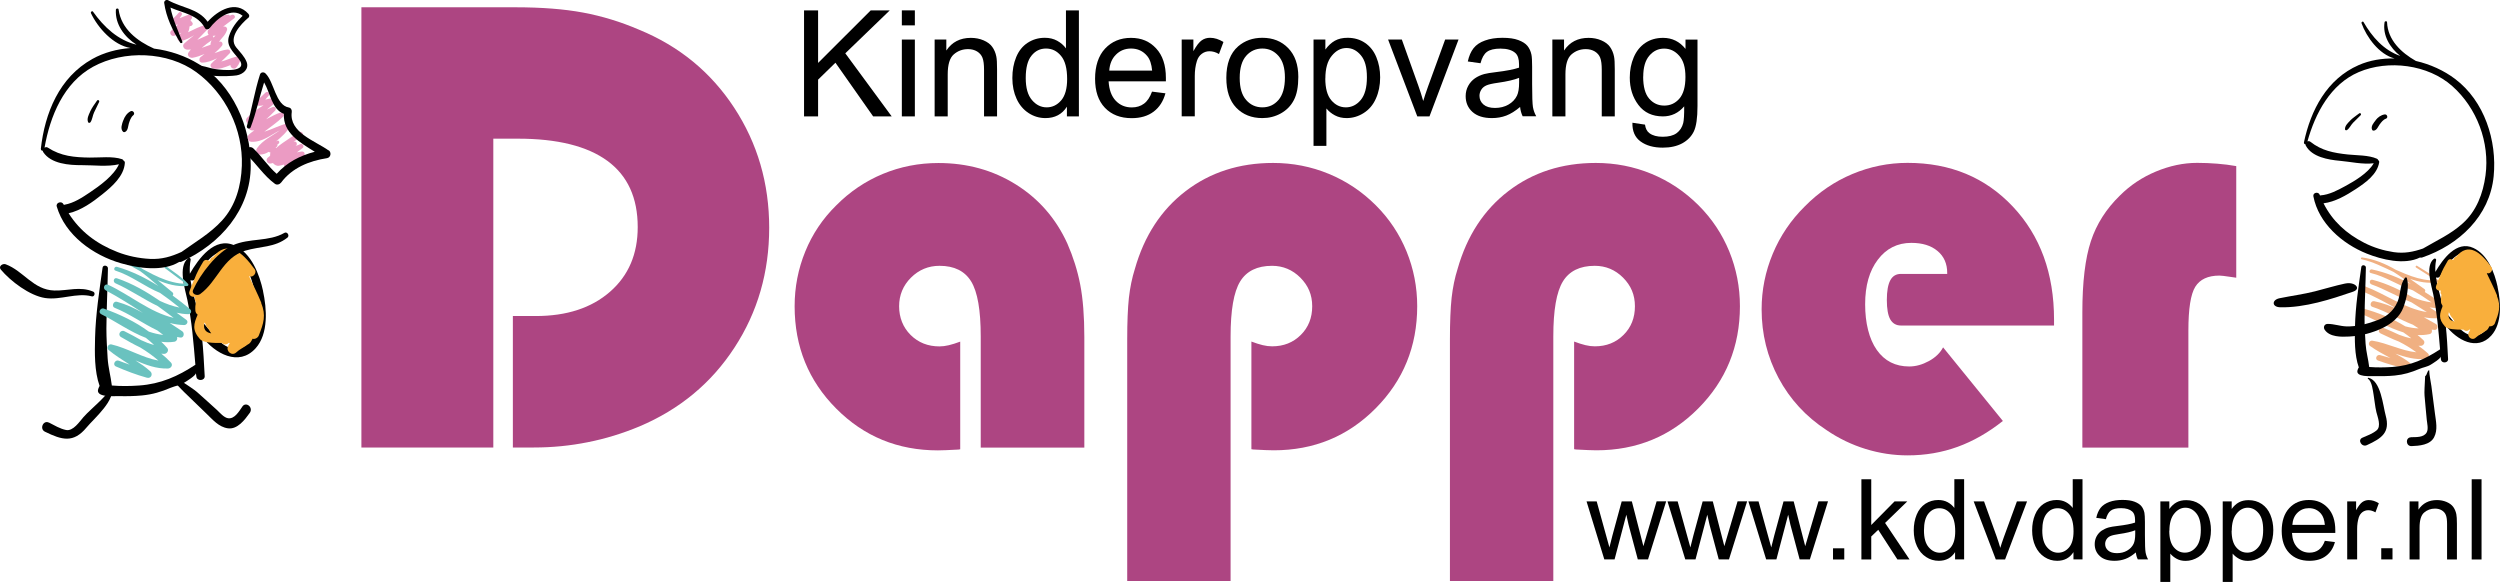 <?xml version="1.0" encoding="UTF-8"?><svg id="Laag_2" xmlns="http://www.w3.org/2000/svg" viewBox="0 0 340 79.12"><defs><style>.cls-1{fill:#6ac2bf;}.cls-1,.cls-2,.cls-3,.cls-4,.cls-5,.cls-6,.cls-7{stroke-width:0px;}.cls-2{fill:#f0b082;}.cls-3{fill:#f9af3c;}.cls-4{fill:#000;}.cls-5{fill:#eb9bc3;}.cls-6{fill:#696766;}.cls-7{fill:#ad4582;}</style></defs><g id="Laag_1-2"><path class="cls-4" d="M35.79,39.63c-.5-2.31-1.58-5.19-3.89-6.25-2.7-1.25-4.9,1.81-6.08,3.84-.04-.63-.01-1.26.11-1.88.04-.22-.19-.35-.36-.21-1.41,1.13-.39,4.23-.09,5.65.62,2.92.84,5.87,1.09,8.83-2.37,1.56-4.69,2.61-7.65,2.82-1.24.09-2.48.1-3.71,0-.15-1.24-.49-2.45-.57-3.71-.08-1.35-.17-2.69-.17-4.04.02-2.73.16-5.46.21-8.19,0-.41-.67-.51-.73-.09-.44,3.16-.94,6.32-1.02,9.52-.05,2.04-.11,4.54.62,6.58-.04.04-.07.09-.09.15-.02.06-.05.13-.08.19-.51,1.28,2.2,1.02,2.75,1.03,1.07.03,2.13.01,3.19-.09,1.45-.14,2.59-.49,3.91-1.05.63-.26,1.26-.32,1.85-.7.25-.16,1.6-.97,1.56-1.3.02.17.04.34.07.51.1.64,1.17.56,1.13-.09-.1-1.77-.18-3.59-.38-5.39,1.77,2.33,5.02,4.15,7.31,1.6,1.77-1.97,1.52-5.4,1-7.78M34.38,45.7h0c-.34.81-.98,1.48-1.86,1.66-2.24.45-3.59-2.15-4.89-3.45-.15-.15-.3-.19-.44-.16-.11-.63-.23-1.25-.39-1.87-.31-1.22-.71-2.5-.89-3.78.22.1.51.06.67-.21.94-1.63,2.77-4.61,5.07-3.51,1.74.83,2.5,3.29,2.93,5,.5,1.99.6,4.39-.21,6.31"/><path class="cls-3" d="M35.54,41.19c-.5-1.23-1.11-2.43-1.68-3.64.02.01.04.02.07.03.51.2,1.04-.5.72-.94-1.77-2.47-3.74-4.07-5.69-1.66-.13.01-.26.09-.33.26-.03.07-.07.15-.1.22-.05,0-.09-.01-.14,0-.23-.17-.57-.17-.76.14-.45.75-.89,1.54-1.19,2.36-.26.55-.48,1.11-.67,1.66-.18.52.29.81.71.74.02.01.04.03.07.04-.01.03-.02.06-.03.09-.07.24,0,.43.12.56-.07.39-.1.79-.07,1.2.02.25.15.43.31.54-.54,1.27-.79,2.09.33,3.35.4.45,1.73.53,2.97.5.05.04.1.07.15.11.27.18.59.09.79-.12.05.01.09.01.14.02-.04.05-.08.1-.11.16-.04.08-.08.16-.12.25-.36.71.52,1.43,1.11.86.4-.39,1.04-.68,1.54-1.06.23-.1.4-.28.52-.52.06-.08.1-.17.14-.27.32.1.73-.12.86-.45.65-1.66,1.01-2.72.32-4.41M27.79,43.86h0s.08.09.12.13c.06.29.26.58.52.85.08.18.18.34.3.5-.69-.12-1.14-.51-.94-1.47"/><path class="cls-1" d="M14.17,41.99c2.12.75,4.23,1.76,6.07,3.11.64.22,1.3.38,1.96.45-.27-.2-.53-.41-.8-.61-1.97-.94-3.77-2.26-5.81-3.08-.47-.19-.16-.96.32-.82,1.26.35,2.42.89,3.53,1.52-1.65-1.09-3.32-2.14-5.07-3.08-.46-.25-.16-.97.33-.75,2.93,1.35,5.71,3.77,8.92,4.5-.72-.54-1.44-1.09-2.18-1.61-1.95-.94-3.79-2.24-5.73-3.09-.41-.18-.24-.83.2-.68,2.13.72,4.03,1.84,5.85,3.08.85.4,1.73.72,2.65.9-.85-.69-1.73-1.36-2.64-1.99-2.09-.85-3.88-2.34-6.06-3.03-.34-.11-.14-.61.2-.52,1.98.57,3.85,1.49,5.62,2.6-.78-.68-1.6-1.37-2.45-2-1.51-.85-3.01-1.75-4.59-2.21-.18-.05-.08-.31.09-.27,1.79.38,3.38,1.19,4.85,2.2.46.25.92.49,1.38.72,1.14.57,2.34,1.03,3.61,1.21,1.35.19.1-.48-.29-.8-.55-.44-1.13-.82-1.68-1.26-.15-.12.02-.36.17-.24,1.02.77,2.11,1.42,2.97,2.38.09.1,0,.27-.12.28-1.43.11-2.75-.25-4.03-.81.68.55,1.35,1.11,2.02,1.67.14.12.13.32.02.44.82.59,1.61,1.21,2.36,1.84.3.25.14.7-.25.69-.54-.01-1.06-.09-1.57-.2.44.32.87.64,1.31.96.36.26.07.73-.3.72-.67-.02-1.32-.12-1.95-.29.57.38,1.13.75,1.7,1.13.36.23.24.93-.26.86-.15-.02-.29-.05-.44-.08.09.27-.05.6-.38.65-.6.09-1.19.08-1.77,0,.28.26.55.54.8.83.31.35-.03.84-.44.82-.12,0-.23-.02-.35-.03.46.37.9.77,1.31,1.21.32.34,0,.79-.4.81-1.57.05-3-.49-4.42-1.1.7.45,1.39.91,2.01,1.48.41.38.1,1.03-.46.87-1.44-.4-2.84-.93-4.21-1.53-.52-.23-.11-.98.4-.78.49.19.98.37,1.47.53-.98-.64-1.99-1.25-2.88-2-.35-.29-.01-.85.4-.75,2.18.51,4.19,1.81,6.39,2.2-.77-.67-1.6-1.25-2.47-1.78-.89-.42-1.76-.92-2.62-1.42-.52-.3-.06-1.06.47-.79.77.39,1.52.78,2.26,1.21.57.27,1.16.5,1.77.66-.36-.34-.73-.66-1.12-.97-2.13-.81-4.13-2.26-6.06-3.21-.51-.25-.12-.95.38-.77"/><path class="cls-4" d="M32.96,55.3c-.45.64-1.05,1.71-1.94,1.58-.56-.08-1.11-.74-1.5-1.11-.88-.83-1.81-1.61-2.7-2.43-.37-.34-1.32-.95-2.41-1.67-.34.16-.82-.25-1.07-.02.64.5,1.22,1.22,1.73,1.7,1,.95,1.98,1.93,2.98,2.88.86.82,1.7,1.85,2.94,2.02,1.29.19,2.31-1.16,2.98-2.1.52-.73-.5-1.59-1.01-.86"/><path class="cls-4" d="M6.66,57.47c.74.38,1.5.84,2.32,1.01.97.2,1.85-1.16,2.37-1.75.62-.7,1.36-1.31,2.02-1.97.42-.43,1.62-1.46,1.56-2.15,0-.1.13-.17.18-.06.81,1.73-2.34,4.38-3.34,5.59-1.79,2.16-3.35,1.7-5.66.57-.78-.38-.22-1.63.55-1.23"/><path class="cls-4" d="M5.56,20.25c-.02.17.13.26.26.25,0,.06.02.13.06.19,1.06,1.6,3.52,1.78,5.26,1.77,1.52-.01,3.48.25,5.04-.12-.71,1.57-2.67,2.96-3.95,3.82-1.04.7-2.19,1.46-3.45,1.68-.03,0-.06.02-.09.03-.02-.04-.04-.07-.06-.1-.24-.49-1.07-.22-.91.32,1.15,3.91,4.95,6.62,8.72,7.71,2.26.66,5.71,1.2,7.93-.18.1.02.2.02.32-.03,5.26-2.39,9.41-7.08,9.41-13.05,0-5.31-2.43-10.97-7.08-13.83-1.77-1.09-3.89-1.82-6.07-2.1-2.29-1.02-4.46-2.68-4.82-5.31-.03-.21-.36-.18-.37.03-.12,1.96,1.14,3.69,2.81,4.75-2.52-.61-4.41-2.38-5.92-4.49-.12-.17-.35.03-.28.2.92,1.97,3.03,4.36,5.39,4.74-1.84.14-3.62.61-5.2,1.49-4.5,2.51-6.46,7.33-7.01,12.24M6.06,20.07h0c.75-4.27,2.6-8.8,6.59-10.99,4.19-2.29,10.15-2.11,14.06.74,3.96,2.89,6.36,7.8,6.18,12.72-.1,2.72-.82,5.4-2.7,7.46-1.62,1.76-3.6,2.89-5.5,4.26-1.4.64-2.7,1.03-4.3.95-1.52-.08-3.02-.39-4.43-.94-2.83-1.11-5.05-2.78-6.63-5.27,1.68-.37,3.28-1.52,4.58-2.57,1.31-1.05,2.96-2.47,3.07-4.28.01-.15-.07-.26-.18-.31-.03-.08-.1-.16-.2-.19-1.29-.44-3.06-.2-4.39-.22-2.1-.03-3.91-.18-5.7-1.35-.15-.1-.31-.08-.44,0"/><path class="cls-4" d="M38.68,31.67c-2.12,1.23-4.78.68-7.01,1.68-2.2.98-4.43,3.93-5.4,6.06-.27.59.54.88.94.59,2.39-1.73,3.04-4.96,6.15-5.91,2.01-.61,3.99-.4,5.73-1.77.34-.27-.03-.87-.41-.65"/><path class="cls-4" d="M12.48,40.3c-2.09-.54-4.22.55-6.35.23-2.1-.32-4.7-2.29-6.02-3.87-.37-.44.26-.87.66-.72,2.44.91,3.76,3.49,6.62,3.57,1.85.05,3.49-.61,5.28.15.35.15.18.74-.2.65"/><path class="cls-4" d="M16.76,16.4c.18-.52.5-1.01,1-1.27.32-.17.67.3.37.54-.34.27-.48.74-.61,1.14-.11.37-.1.9-.48,1.12-.1.05-.23.07-.31-.02-.4-.4-.13-1.06.02-1.51"/><path class="cls-4" d="M12.24,15.21c.25-.55.61-1.03.95-1.52.13-.19.38-.01.29.18-.22.48-.45.94-.68,1.41-.21.43-.23.97-.5,1.35-.08.1-.27.12-.32-.02-.19-.46.07-.97.27-1.4"/><path class="cls-6" d="M12.25,36.4s.02.03,0,.03c-.02,0-.02-.03,0-.03"/><path class="cls-5" d="M32.24,7.68c-.72.15-1.43.51-2.15.69.38-.37.78-.72,1.14-1.11.23-.25,0-.56-.3-.53-.61.07-1.18.29-1.75.5.36-.31.71-.63,1.01-1.01.19-.24,0-.66-.33-.55-.03,0-.05.02-.08.03.15-.21.3-.41.5-.63.27-.28.44-.58.58-.94.12-.32-.14-.59-.47-.51-.02,0-.03.01-.05.01.5-.39,1.01-.76,1.51-1.14.27-.21-.04-.59-.33-.47-.09.04-.18.08-.27.12-.02-.07-.08-.13-.17-.13-1.02.03-1.87.44-2.59,1.15-.08.08-.12.18-.14.29-.05-.05-.13-.09-.23-.07-.93.15-1.71.63-2.55,1.01.13-.25.2-.5.2-.77.03-.02.06-.05.09-.07.15.01.29-.1.34-.24.05-.04.04-.09,0-.12,0-.06-.03-.12-.08-.17-.09-.09-.16-.18-.23-.28.04-.05.09-.09.14-.14.25-.29-.07-.71-.41-.59-.39.13-.79.32-1.2.47.1-.14.2-.28.29-.43.15-.28-.21-.58-.42-.3-.29.38-.68.68-1,1.03-.17.19-.07.55.2.59.25.03.49.02.72-.03-.33.28-.67.57-.97.89-.24.25.05.71.37.65.38-.07.72-.24,1.05-.44-.14.17-.3.34-.45.52-.21.25.02.71.36.64.68-.14,1.25-.47,1.83-.81-.45.36-.91.73-1.34,1.12-.35.32-.03.81.36.84.18.01.36,0,.53-.02-.11.13-.22.27-.32.42-.26.39.19.78.57.71.56-.1,1.1-.3,1.62-.52-.19.14-.38.29-.56.44-.25.21-.17.75.22.74.75-.01,1.4-.3,2.04-.59-.28.23-.56.46-.8.74-.22.25.01.61.29.66.85.13,1.58-.18,2.34-.48-.07.37.53.7.82.31.31-.41.31-.43.5-.9.11-.27-.14-.62-.44-.56M28.93,4.88h0c.13,0,.26-.02.38-.05-.01.01-.03.02-.04.04-.09.08-.17.16-.24.25,0-.08-.04-.17-.09-.23M28.35,3.85h0s.05-.07.07-.12c.04.05.08.1.15.13-.07.06-.14.11-.2.17-.2.17-.16.5,0,.7-.53.21-1.03.48-1.54.69.5-.53,1.02-1.04,1.52-1.56M27.46,6.49h0c.41-.37.86-.7,1.32-1.01-.07.15-.13.3-.15.48,0,.05,0,.09,0,.13-.39.14-.78.28-1.17.41"/><path class="cls-5" d="M41.1,20.6c-.25.02-.49.07-.73.13.27-.2.53-.4.8-.61.24-.19,0-.63-.29-.53-.25.09-.49.19-.73.29.38-.14.24-.72-.16-.62-.03,0-.05.02-.08.02.38-.24.77-.48,1.15-.71.38-.24,0-.83-.38-.59-.75.47-1.5.93-2.22,1.45-.29.21-.63.45-.92.72,0-.03-.02-.06-.04-.09.03-.02.06-.04.09-.06.13-.08.16-.22.13-.33.06-.05.12-.1.18-.15.18-.14.04-.48-.19-.37-.06.03-.12.06-.18.09.76-.62,1.49-1.26,1.95-2.14.09-.17-.1-.39-.28-.35-1.07.23-2.16.83-3.25,1.16.86-.67,1.79-1.29,2.56-2.05.25-.24-.02-.62-.33-.55-.64.15-1.31.58-1.98.91.42-.38.83-.77,1.22-1.18.24-.25-.03-.61-.34-.48-.26.11-.52.23-.78.34.49-.39.98-.78,1.42-1.23.15-.16-.03-.36-.2-.36-.5-.01-.97.13-1.45.24.15-.18.31-.35.46-.52.26-.29-.13-.71-.42-.44-.42.39-.82.78-1.2,1.19-.24.26.01.59.31.61.22,0,.42-.02.62-.07-.8.49-1.58,1.02-2.24,1.7-.28.29-.08.75.26.85-.2.32-.07.82.37.86.12,0,.24,0,.36,0-.24.17-.48.34-.7.53-.34.3-.26.98.27,1.02,1.5.09,2.64-.91,3.91-1.56-1.07.78-2.34,1.33-3.11,2.43-.26.37-.06.89.43.87.44-.01.81-.16,1.15-.37.07.05.15.08.23.07-.03.16-.04.31-.04.47-.11.09-.21.18-.32.26-.36.31-.01.89.42.79.1-.02.19-.05.28-.07.22.25.51.42.84.38.03,0,.05-.02.07-.03.21-.03.42-.08.61-.15-.03.3.34.64.63.45.72-.46,1.32-1.07,2.02-1.56.28-.19.16-.68-.2-.65"/><path class="cls-4" d="M44.69,20.46c-1.83-1.31-5.4-2.43-5.01-5.23.04-.27-.11-.56-.4-.61-1.81-.31-1.98-3.47-3.17-4.63-.23-.23-.64-.2-.75.14-.74,2.3-1.1,4.69-1.78,7-.1.34.39.51.51.18.76-1.99,1.19-4.08,1.83-6.1.86,1.47,1.03,3.64,2.69,4.28-.14,2.57,2.16,3.88,4.2,5.15-1.98.51-3.82,1.46-5.18,3-1.18-1.02-2.03-2.37-3.17-3.45-.58-.55-1.51.29-.92.84,1.36,1.27,2.33,2.86,3.85,3.97.28.2.65.08.85-.18,1.49-2,3.83-2.94,6.23-3.31.52-.08.64-.78.23-1.08"/><path class="cls-4" d="M33.74,2.46c.2-.17.21-.39.04-.58-1.69-1.9-4.13-.5-5.54,1.08-1.3-1.82-3.44-1.85-5.38-2.93-.24-.14-.57.1-.53.37.27,1.97,1.14,3.72,2.17,5.39.1.16.37.05.3-.13-.6-1.53-1.3-3.02-1.62-4.63,1.74.77,3.71.94,4.7,2.8.12.22.47.2.61.02.99-1.31,2.98-2.94,4.51-1.7-.84.79-1.5,1.66-1.86,2.78-.41,1.27.55,2.11,1.27,3,1.65,2.04-2.28,1.59-3.08,1.47-.93-.13-1.87-.57-2.77-.53-.1,0-.2.09-.2.19-.12,1.57,4.85,1.35,5.83,1.19.85-.14,1.73-.85,1.35-1.83-.31-.78-.9-1.33-1.42-1.98-1.09-1.36.64-3.15,1.62-4"/><path class="cls-2" d="M321.36,41.95c1.99.54,3.98,1.33,5.75,2.43.6.16,1.21.27,1.82.28-.26-.17-.52-.33-.78-.5-1.86-.72-3.59-1.81-5.51-2.43-.45-.14-.21-.86.24-.77,1.17.24,2.27.65,3.32,1.15-1.58-.89-3.18-1.74-4.84-2.47-.43-.19-.21-.88.25-.71,2.76,1.03,5.46,3.06,8.44,3.51-.69-.45-1.39-.89-2.09-1.32-1.84-.73-3.61-1.8-5.43-2.44-.38-.14-.28-.74.14-.63,1.99.52,3.8,1.41,5.55,2.43.81.3,1.63.54,2.48.65-.82-.58-1.67-1.13-2.54-1.64-1.96-.64-3.7-1.88-5.73-2.36-.32-.08-.17-.55.15-.49,1.84.39,3.62,1.1,5.31,2-.76-.57-1.55-1.15-2.37-1.66-1.44-.68-2.86-1.4-4.34-1.72-.17-.03-.1-.27.07-.25,1.66.23,3.16.86,4.58,1.68.44.19.87.38,1.31.56,1.08.44,2.21.79,3.38.87,1.24.08.06-.45-.32-.71-.53-.36-1.09-.67-1.62-1.03-.14-.1,0-.33.14-.23.98.64,2.02,1.16,2.87,1.97.09.09.02.25-.1.27-1.29.19-2.53-.04-3.73-.47.66.46,1.31.93,1.96,1.39.14.1.14.28.05.4.78.49,1.55,1,2.28,1.53.29.21.17.63-.18.65-.49.02-.98-.01-1.45-.08.42.26.84.53,1.26.79.34.21.11.66-.23.68-.61.03-1.21-.03-1.8-.13.54.3,1.08.61,1.63.91.34.19.28.83-.17.81-.14-.01-.27-.03-.4-.04.1.24,0,.55-.3.61-.55.12-1.08.15-1.62.12.27.23.54.46.79.7.31.3.03.77-.35.77-.11,0-.21,0-.32,0,.44.31.87.65,1.28,1.02.32.29.04.72-.31.76-1.43.15-2.77-.25-4.11-.71.67.36,1.33.74,1.94,1.22.4.32.16.93-.37.83-1.34-.28-2.66-.66-3.94-1.12-.49-.17-.17-.89.31-.73.46.14.92.27,1.38.39-.94-.52-1.9-1.01-2.77-1.64-.34-.24-.07-.78.32-.72,2.02.32,3.95,1.38,5.98,1.58-.75-.56-1.55-1.04-2.38-1.46-.85-.32-1.67-.73-2.49-1.11-.5-.24-.12-.97.38-.76.72.3,1.44.61,2.15.95.54.21,1.09.38,1.66.48-.35-.29-.71-.55-1.09-.81-2-.6-3.92-1.79-5.75-2.52-.48-.2-.18-.86.3-.73"/><path class="cls-4" d="M339.68,39.03c-.42-1.96-1.34-4.4-3.3-5.31-2.29-1.06-4.16,1.53-5.17,3.26-.03-.53-.01-1.06.1-1.59.04-.19-.16-.3-.31-.18-1.2.96-.33,3.59-.08,4.8.52,2.48.71,4.98.93,7.5-2.01,1.32-3.98,2.22-6.49,2.4-1.05.07-2.1.08-3.15,0-.12-1.05-.42-2.08-.49-3.15-.07-1.14-.15-2.28-.14-3.43.01-2.32.14-4.63.18-6.95,0-.35-.57-.43-.62-.07-.38,2.68-.8,5.37-.86,8.08-.04,1.73-.09,3.86.52,5.58-.03.04-.05.08-.08.13-.02.06-.04.11-.07.17-.43,1.09,1.87.86,2.34.88.9.02,1.81.01,2.71-.08,1.23-.12,2.2-.42,3.32-.89.53-.23,1.07-.28,1.57-.59.21-.13,1.36-.82,1.33-1.1.02.14.03.29.06.43.08.54.99.47.96-.08-.08-1.51-.15-3.05-.32-4.57,1.51,1.98,4.26,3.52,6.2,1.36,1.51-1.67,1.29-4.58.85-6.6M338.48,44.18h0c-.29.69-.83,1.25-1.58,1.41-1.9.38-3.05-1.82-4.15-2.93-.12-.12-.25-.16-.37-.14-.09-.53-.2-1.06-.33-1.58-.26-1.04-.6-2.12-.76-3.21.19.08.44.05.57-.18.8-1.38,2.35-3.91,4.3-2.98,1.47.7,2.13,2.8,2.49,4.24.42,1.69.51,3.73-.17,5.36"/><path class="cls-4" d="M327.89,59.46c.69-.02,1.77.06,2.15-.67.24-.46.05-1.21,0-1.69-.12-1.08-.19-2.18-.3-3.27-.05-.45.02-1.47.08-2.67.29-.17.25-.75.55-.82.02.74.22,1.54.3,2.17.15,1.24.32,2.47.48,3.71.13,1.06.42,2.22-.11,3.24-.55,1.07-2.04,1.17-3.07,1.21-.79.03-.87-1.17-.08-1.2"/><path class="cls-4" d="M321.26,59.54c.67-.29,1.4-.55,1.96-1.01.66-.54.13-1.83-.03-2.48-.19-.78-.24-1.58-.38-2.36-.09-.5-.22-1.83-.75-2.16-.08-.05-.06-.17.05-.15,1.7.37,1.98,3.83,2.34,5.12.64,2.31-.51,3.1-2.56,4.04-.69.32-1.31-.7-.61-1.01"/><path class="cls-4" d="M313.34,19.37c-.03.16.09.25.21.25,0,.06,0,.12.04.18.82,1.55,3.05,1.93,4.64,2.07,1.39.12,3.15.53,4.6.33-.78,1.37-2.7,2.47-3.93,3.14-1.01.55-2.12,1.14-3.29,1.23-.03,0-.06,0-.09.02-.01-.03-.03-.07-.04-.1-.18-.47-.96-.3-.86.21.7,3.66,3.93,6.46,7.26,7.79,2,.8,5.09,1.59,7.24.53.09.03.18.03.29,0,5.01-1.71,9.2-5.62,9.73-11.06.47-4.83-1.25-10.21-5.24-13.22-1.52-1.15-3.38-2-5.34-2.45-1.99-1.13-3.82-2.84-3.92-5.26,0-.2-.31-.19-.34,0-.28,1.77.72,3.46,2.14,4.58-2.24-.78-3.81-2.55-5-4.61-.09-.16-.33,0-.27.16.67,1.88,2.38,4.24,4.49,4.79-1.69-.03-3.36.24-4.87.9-4.32,1.89-6.53,6.11-7.46,10.54M313.81,19.24h0c1.06-3.82,3.14-7.79,6.97-9.43,4.02-1.72,9.44-1.04,12.74,1.91,3.35,2.98,5.11,7.66,4.51,12.13-.33,2.47-1.22,4.85-3.12,6.55-1.63,1.47-3.53,2.31-5.38,3.4-1.33.46-2.55.7-4,.49-1.38-.21-2.71-.62-3.96-1.25-2.49-1.27-4.36-2.98-5.57-5.39,1.57-.19,3.12-1.1,4.4-1.94,1.29-.85,2.91-1.99,3.17-3.63.02-.14-.04-.24-.14-.3-.02-.08-.07-.15-.16-.19-1.14-.51-2.78-.45-3.98-.58-1.91-.21-3.54-.51-5.08-1.73-.13-.1-.28-.1-.41-.04"/><path class="cls-4" d="M323.08,16.35c.31-.4.74-.72,1.25-.79.33-.04.49.46.16.58-.38.13-.64.49-.87.8-.21.29-.36.75-.75.82-.1.02-.22-.01-.26-.11-.22-.46.21-.95.48-1.29"/><path class="cls-4" d="M319.57,16.45c.38-.4.84-.7,1.28-1.03.17-.12.33.1.2.25-.33.34-.68.67-1.02,1.01-.31.31-.49.77-.84,1.01-.1.07-.27.02-.27-.11-.02-.46.36-.82.66-1.13"/><path class="cls-6" d="M321.12,35.9s.02.02,0,.02c-.02,0-.02-.02,0-.02"/><path class="cls-4" d="M316.16,44.85c-.24-.36-.04-.8.41-.8.86,0,1.68.31,2.54.34,1.35.04,2.73-.31,3.99-.76,1.35-.47,2.37-1.23,2.96-2.58.46-1.04.29-2.41,1.05-3.29.06-.07.19-.04.22.05.36,1.19-.05,2.85-.47,4-.47,1.27-1.59,2.2-2.77,2.77-1.45.71-2.99,1.1-4.6,1.19-1.07.06-2.66.08-3.33-.92"/><path class="cls-4" d="M318.98,38.55c-1.41.3-2.76.72-4.14,1.07-1.57.4-3.21.61-4.82.94-1.08.22-1.07,1.2.09,1.23,3.37.08,6.98-1.12,9.88-2.11,1.24-.42.25-1.4-1.02-1.12"/><path class="cls-3" d="M339.61,40.21c-.42-1.05-.94-2.06-1.43-3.09.02,0,.04.02.06.03.43.17.88-.43.61-.8-1.5-2.09-3.17-3.46-4.83-1.41-.11.01-.22.07-.28.22-.03.06-.06.13-.09.19-.04,0-.08,0-.12,0-.19-.15-.48-.15-.64.12-.38.64-.75,1.3-1.01,2.01-.22.47-.41.94-.57,1.41-.15.44.25.69.6.62.02.01.04.02.05.03,0,.02-.02.05-.02.07-.06.21,0,.36.1.47-.06.33-.09.67-.06,1.02.02.21.12.37.26.46-.46,1.07-.67,1.78.28,2.84.34.38,1.46.45,2.52.43.04.03.09.06.13.09.23.16.5.08.67-.1.04.01.08.01.12.02-.03.04-.07.08-.09.14-.03.07-.07.14-.11.21-.31.6.44,1.21.94.73.34-.33.88-.58,1.31-.9.2-.08.34-.24.44-.44.05-.07.09-.15.12-.22.27.08.62-.11.73-.38.55-1.41.86-2.31.28-3.74M333.04,42.48h0s.07.07.1.11c.05.25.22.5.44.72.07.15.16.29.25.42-.59-.1-.96-.43-.8-1.25"/><path class="cls-7" d="M49.15,60.87V.99h20.92c3.58,0,6.66.24,9.23.72,2.57.48,5.1,1.25,7.59,2.32,5.47,2.24,9.79,5.78,12.96,10.62,3.17,4.84,4.76,10.28,4.76,16.32s-1.57,11.48-4.72,16.3c-3.14,4.83-7.45,8.4-12.92,10.72-2.3.96-4.64,1.68-7.03,2.15-2.39.48-4.83.72-7.32.72h-2.87v-17.88h3.12c4.21,0,7.57-1.1,10.09-3.3,2.52-2.2,3.77-5.13,3.77-8.8,0-3.99-1.38-6.99-4.12-9-2.75-2.01-6.8-3.02-12.16-3.02h-3.36v42h-17.92Z"/><path class="cls-7" d="M147.48,60.87h-14.1v-15.11c0-3.57-.43-6.06-1.3-7.48-.87-1.42-2.3-2.13-4.3-2.13-1.52,0-2.81.54-3.89,1.61-1.07,1.07-1.61,2.37-1.61,3.89s.52,2.87,1.57,3.91c1.05,1.04,2.36,1.55,3.92,1.55.39,0,.81-.05,1.26-.16.46-.11.98-.27,1.56-.49v14.64l-.25.04c-1.3.07-2.23.11-2.78.11-5.45,0-10.06-1.89-13.83-5.68-3.77-3.78-5.66-8.42-5.66-13.92,0-2.6.48-5.08,1.45-7.45.96-2.36,2.36-4.45,4.19-6.25,1.86-1.88,3.98-3.31,6.36-4.3,2.39-.99,4.9-1.48,7.56-1.48,3.9,0,7.41.97,10.52,2.91,3.11,1.94,5.45,4.62,7.01,8.04.79,1.81,1.38,3.67,1.75,5.58s.56,4.3.56,7.14v15.04Z"/><path class="cls-7" d="M153.3,79.02v-32.9c0-2.34.08-4.21.23-5.62.16-1.41.43-2.72.81-3.92,1.28-4.51,3.58-8.04,6.91-10.59,3.33-2.55,7.29-3.83,11.89-3.83,2.65,0,5.17.49,7.57,1.48,2.4.99,4.54,2.42,6.42,4.3,1.81,1.81,3.19,3.89,4.16,6.25.96,2.36,1.45,4.84,1.45,7.45,0,5.47-1.89,10.11-5.66,13.9-3.77,3.8-8.39,5.7-13.86,5.7-.58,0-1.51-.04-2.78-.11l-.25-.04v-14.64c.58.22,1.09.38,1.54.49.45.11.87.16,1.28.16,1.57,0,2.87-.52,3.9-1.55,1.04-1.03,1.55-2.34,1.55-3.9s-.54-2.81-1.61-3.89c-1.07-1.07-2.36-1.61-3.85-1.61-2.02,0-3.47.71-4.34,2.13-.87,1.42-1.3,3.92-1.3,7.48v33.26h-14.06Z"/><path class="cls-7" d="M197.19,79.02v-32.9c0-2.34.08-4.21.23-5.62.16-1.41.43-2.72.81-3.92,1.28-4.51,3.58-8.04,6.91-10.59,3.33-2.55,7.29-3.83,11.89-3.83,2.65,0,5.17.49,7.57,1.48,2.4.99,4.54,2.42,6.42,4.3,1.81,1.81,3.19,3.89,4.16,6.25.96,2.36,1.45,4.84,1.45,7.45,0,5.47-1.89,10.11-5.66,13.9-3.77,3.8-8.39,5.7-13.86,5.7-.58,0-1.51-.04-2.78-.11l-.25-.04v-14.64c.58.22,1.09.38,1.54.49.45.11.87.16,1.28.16,1.57,0,2.87-.52,3.9-1.55,1.04-1.03,1.55-2.34,1.55-3.9s-.54-2.81-1.61-3.89c-1.07-1.07-2.36-1.61-3.85-1.61-2.02,0-3.47.71-4.34,2.13-.87,1.42-1.3,3.92-1.3,7.48v33.26h-14.06Z"/><path class="cls-7" d="M272.38,57.26c-1.98,1.57-4.03,2.74-6.15,3.51-2.12.77-4.39,1.16-6.8,1.16-1.93,0-3.83-.29-5.71-.87-1.88-.58-3.65-1.43-5.32-2.57-2.8-1.83-4.97-4.19-6.51-7.07-1.54-2.88-2.31-6-2.31-9.35,0-2.63.51-5.15,1.52-7.57,1.01-2.42,2.46-4.56,4.34-6.42,1.9-1.93,4.06-3.4,6.47-4.41,2.41-1.01,4.92-1.52,7.52-1.52,5.81,0,10.58,1.98,14.32,5.95,3.73,3.96,5.6,9.09,5.6,15.38v.79h-20.82c-.65,0-1.13-.28-1.45-.83-.31-.55-.47-1.43-.47-2.64s.16-2.1.47-2.68c.31-.58.79-.87,1.45-.87h6.29v-.14c0-1.25-.44-2.25-1.32-2.98-.88-.74-2.07-1.1-3.56-1.1-1.88,0-3.4.76-4.55,2.28-1.16,1.52-1.73,3.54-1.73,6.07s.53,4.72,1.59,6.22c1.06,1.5,2.53,2.24,4.41,2.24.89,0,1.78-.25,2.68-.74.89-.49,1.53-1.11,1.92-1.86l8.13,10.01Z"/><path class="cls-7" d="M297.62,44.96v15.91h-14.42v-18.36c0-4.15.39-7.38,1.16-9.71.77-2.33,2.08-4.39,3.94-6.2,1.4-1.4,3.03-2.49,4.9-3.27,1.87-.78,3.74-1.18,5.62-1.18.92,0,1.82.04,2.71.11.89.07,1.76.18,2.6.33v15.18c-.17-.02-.42-.06-.76-.11-.79-.12-1.3-.18-1.52-.18-1.57,0-2.66.51-3.29,1.52-.63,1.01-.94,3-.94,5.97"/><polygon class="cls-4" points="109.35 15.83 109.35 1.41 111.26 1.41 111.26 8.56 118.42 1.41 121.01 1.41 114.96 7.25 121.27 15.83 118.75 15.83 113.62 8.53 111.26 10.83 111.26 15.83 109.35 15.83"/><path class="cls-4" d="M122.65,1.41h1.77v2.04h-1.77V1.41ZM122.65,5.38h1.77v10.45h-1.77V5.38Z"/><path class="cls-4" d="M127.11,15.83V5.38h1.59v1.49c.77-1.15,1.88-1.72,3.33-1.72.63,0,1.21.11,1.74.34.53.23.92.52,1.18.89.26.37.45.8.55,1.31.07.33.1.9.1,1.72v6.42h-1.77v-6.35c0-.72-.07-1.26-.21-1.62-.14-.36-.38-.64-.73-.86-.35-.21-.76-.32-1.23-.32-.75,0-1.4.24-1.95.72-.55.48-.82,1.39-.82,2.72v5.71h-1.77Z"/><path class="cls-4" d="M139.5,10.61c0,1.34.28,2.34.85,3,.56.66,1.23.99,2,.99s1.43-.32,1.97-.95c.54-.63.81-1.6.81-2.9,0-1.43-.27-2.48-.83-3.15-.55-.67-1.23-1-2.04-1s-1.45.32-1.97.96c-.53.64-.79,1.66-.79,3.04M145.1,15.83v-1.32c-.66,1.04-1.64,1.55-2.92,1.55-.83,0-1.6-.23-2.3-.69-.7-.46-1.24-1.1-1.62-1.92-.38-.82-.58-1.77-.58-2.84s.17-1.99.52-2.84c.35-.85.87-1.5,1.56-1.95.69-.45,1.47-.68,2.33-.68.63,0,1.19.13,1.68.4.49.27.89.61,1.2,1.04V1.41h1.76v14.42h-1.64Z"/><path class="cls-4" d="M150.86,9.6h5.83c-.08-.88-.3-1.54-.67-1.98-.56-.68-1.3-1.02-2.19-1.02-.81,0-1.5.27-2.05.82-.55.54-.86,1.27-.92,2.18M156.67,12.46l1.83.23c-.29,1.07-.82,1.9-1.6,2.49-.78.59-1.78.89-2.99.89-1.53,0-2.74-.47-3.64-1.41-.9-.94-1.34-2.26-1.34-3.96s.45-3.12,1.36-4.09c.91-.97,2.08-1.46,3.52-1.46s2.54.48,3.42,1.43c.89.95,1.33,2.29,1.33,4.01,0,.1,0,.26,0,.47h-7.79c.07,1.15.39,2.03.97,2.64.58.61,1.31.91,2.18.91.65,0,1.2-.17,1.66-.51.46-.34.82-.89,1.09-1.63"/><path class="cls-4" d="M160.71,15.83V5.38h1.59v1.58c.41-.74.78-1.23,1.13-1.47.34-.24.72-.35,1.14-.35.6,0,1.2.19,1.82.57l-.61,1.64c-.43-.26-.86-.38-1.3-.38-.39,0-.73.12-1.04.35-.31.23-.53.56-.66.97-.2.63-.29,1.32-.29,2.06v5.47h-1.77Z"/><path class="cls-4" d="M168.6,10.6c0,1.34.29,2.34.88,3,.58.67,1.32,1,2.2,1s1.61-.33,2.19-1c.58-.67.88-1.69.88-3.06,0-1.29-.29-2.27-.88-2.94-.59-.67-1.32-1-2.19-1s-1.62.33-2.2.99c-.58.66-.88,1.66-.88,3M166.78,10.6c0-1.93.54-3.37,1.61-4.3.9-.77,1.99-1.16,3.29-1.16,1.44,0,2.61.47,3.52,1.41.91.94,1.37,2.24,1.37,3.9,0,1.34-.2,2.4-.61,3.17-.4.77-.99,1.37-1.76,1.8-.77.43-1.61.64-2.52.64-1.46,0-2.64-.47-3.55-1.41-.9-.94-1.35-2.29-1.35-4.05"/><path class="cls-4" d="M180.24,10.66c0,1.34.27,2.34.82,2.98s1.2.96,1.98.96,1.46-.33,2.02-1c.56-.67.84-1.7.84-3.09s-.27-2.33-.82-2.99c-.55-.66-1.2-.99-1.96-.99s-1.42.35-2,1.06c-.58.7-.87,1.73-.87,3.07M178.64,19.83V5.38h1.61v1.36c.38-.53.81-.93,1.29-1.2.48-.27,1.06-.4,1.74-.4.89,0,1.68.23,2.36.69.68.46,1.2,1.11,1.54,1.94.35.84.52,1.75.52,2.75,0,1.07-.19,2.03-.58,2.89-.38.86-.94,1.51-1.67,1.97-.73.46-1.5.68-2.31.68-.59,0-1.12-.12-1.59-.37-.47-.25-.85-.56-1.16-.94v5.09h-1.77Z"/><path class="cls-4" d="M192.75,15.83l-3.97-10.45h1.87l2.24,6.26c.24.68.47,1.38.67,2.1.16-.55.38-1.21.66-1.99l2.32-6.37h1.82l-3.95,10.45h-1.65Z"/><path class="cls-4" d="M206.59,10.59c-.64.26-1.61.49-2.89.67-.73.1-1.24.22-1.54.35-.3.13-.54.32-.7.58-.16.25-.25.53-.25.84,0,.47.18.87.54,1.18.36.31.88.47,1.57.47s1.29-.15,1.82-.45c.53-.3.92-.71,1.17-1.22.19-.4.29-.99.29-1.77v-.65ZM206.74,14.54c-.66.56-1.29.95-1.89,1.18-.61.23-1.26.34-1.95.34-1.15,0-2.03-.28-2.65-.84-.62-.56-.92-1.28-.92-2.15,0-.51.12-.98.35-1.4.23-.42.54-.76.91-1.02.38-.26.8-.45,1.27-.58.35-.09.87-.18,1.57-.26,1.43-.17,2.48-.38,3.16-.61,0-.24,0-.4,0-.46,0-.72-.17-1.23-.5-1.53-.45-.4-1.12-.6-2.02-.6-.83,0-1.45.15-1.84.44-.4.29-.69.81-.88,1.55l-1.73-.24c.16-.74.42-1.34.78-1.8.36-.46.88-.81,1.56-1.05.68-.25,1.47-.37,2.37-.37s1.62.1,2.17.31c.56.21.97.47,1.23.79.26.32.45.72.55,1.21.06.3.09.85.09,1.63v2.36c0,1.65.04,2.69.11,3.12.08.44.22.85.45,1.25h-1.85c-.18-.37-.3-.8-.35-1.29"/><path class="cls-4" d="M211.12,15.83V5.38h1.59v1.49c.77-1.15,1.88-1.72,3.33-1.72.63,0,1.21.11,1.74.34.53.23.92.52,1.18.89.26.37.45.8.55,1.31.07.33.1.9.1,1.72v6.42h-1.77v-6.35c0-.72-.07-1.26-.21-1.62-.14-.36-.38-.64-.73-.86-.35-.21-.76-.32-1.23-.32-.75,0-1.4.24-1.95.72-.55.48-.82,1.39-.82,2.72v5.71h-1.77Z"/><path class="cls-4" d="M223.47,10.42c0,1.37.27,2.37.82,3,.55.63,1.23.94,2.05.94s1.5-.31,2.05-.94c.55-.63.83-1.61.83-2.95s-.28-2.24-.85-2.89c-.57-.65-1.25-.97-2.05-.97s-1.46.32-2.01.96c-.55.64-.83,1.59-.83,2.85M222,16.69l1.72.26c.07.53.27.92.6,1.16.44.33,1.04.49,1.8.49.82,0,1.45-.16,1.9-.49.45-.33.75-.79.9-1.38.09-.36.14-1.12.13-2.27-.77.91-1.74,1.37-2.89,1.37-1.44,0-2.55-.52-3.33-1.55-.79-1.04-1.18-2.28-1.18-3.73,0-1,.18-1.92.54-2.76.36-.84.88-1.49,1.57-1.95.69-.46,1.49-.69,2.42-.69,1.23,0,2.25.5,3.05,1.5v-1.26h1.63v9.03c0,1.63-.17,2.78-.5,3.46-.33.68-.86,1.22-1.57,1.61-.72.39-1.6.59-2.65.59-1.25,0-2.25-.28-3.02-.84s-1.14-1.41-1.11-2.53"/><path class="cls-4" d="M218.19,76.09l-2.42-7.9h1.38l1.26,4.56.47,1.7c.02-.08.16-.63.41-1.63l1.26-4.63h1.38l1.18,4.58.39,1.51.45-1.53,1.35-4.57h1.3l-2.47,7.9h-1.39l-1.26-4.73-.3-1.35-1.6,6.08h-1.4Z"/><path class="cls-4" d="M229.2,76.09l-2.42-7.9h1.38l1.26,4.56.47,1.7c.02-.08.16-.63.41-1.63l1.26-4.63h1.38l1.18,4.58.39,1.51.45-1.53,1.35-4.57h1.3l-2.47,7.9h-1.39l-1.26-4.73-.3-1.35-1.6,6.08h-1.4Z"/><path class="cls-4" d="M240.2,76.09l-2.42-7.9h1.38l1.26,4.56.47,1.7c.02-.08.16-.63.41-1.63l1.26-4.63h1.38l1.18,4.58.39,1.51.45-1.53,1.35-4.57h1.3l-2.47,7.9h-1.39l-1.26-4.73-.3-1.35-1.6,6.08h-1.4Z"/><rect class="cls-4" x="249.29" y="74.57" width="1.53" height="1.52"/><polygon class="cls-4" points="253.15 76.09 253.15 65.18 254.49 65.18 254.49 71.4 257.66 68.19 259.39 68.19 256.37 71.12 259.7 76.09 258.05 76.09 255.44 72.05 254.49 72.96 254.49 76.09 253.15 76.09"/><path class="cls-4" d="M261.66,72.15c0,1.01.21,1.77.64,2.27.43.5.93.75,1.51.75s1.08-.24,1.49-.72c.41-.48.61-1.21.61-2.19,0-1.08-.21-1.88-.62-2.38-.42-.51-.93-.76-1.54-.76s-1.09.24-1.49.73c-.4.49-.6,1.25-.6,2.3M265.89,76.09v-1c-.5.78-1.24,1.18-2.21,1.18-.63,0-1.21-.17-1.74-.52-.53-.35-.94-.83-1.23-1.46-.29-.62-.44-1.34-.44-2.15s.13-1.5.4-2.15c.26-.64.66-1.13,1.18-1.48.53-.34,1.11-.51,1.76-.51.48,0,.9.1,1.27.3.37.2.67.46.91.78v-3.91h1.33v10.91h-1.24Z"/><path class="cls-4" d="M271.43,76.09l-3.01-7.9h1.41l1.7,4.73c.18.51.35,1.04.51,1.59.12-.42.29-.92.5-1.5l1.76-4.82h1.38l-2.99,7.9h-1.25Z"/><path class="cls-4" d="M277.75,72.15c0,1.01.21,1.77.64,2.27s.93.75,1.51.75,1.08-.24,1.49-.72c.41-.48.61-1.21.61-2.19,0-1.08-.21-1.88-.62-2.38-.42-.51-.93-.76-1.54-.76s-1.09.24-1.49.73c-.4.49-.6,1.25-.6,2.3M281.99,76.09v-1c-.5.78-1.24,1.18-2.21,1.18-.63,0-1.21-.17-1.74-.52-.53-.35-.94-.83-1.23-1.46-.29-.62-.44-1.34-.44-2.15s.13-1.5.4-2.15c.26-.64.66-1.13,1.18-1.48.53-.34,1.11-.51,1.76-.51.48,0,.9.1,1.27.3.37.2.67.46.91.78v-3.91h1.33v10.91h-1.24Z"/><path class="cls-4" d="M290.38,72.12c-.49.2-1.22.37-2.19.51-.55.08-.94.17-1.17.27-.23.1-.4.24-.53.44-.12.19-.19.4-.19.64,0,.36.14.66.41.89.27.24.67.36,1.19.36s.98-.11,1.38-.34c.4-.23.7-.54.89-.93.14-.3.22-.75.22-1.34v-.49ZM290.49,75.12c-.5.42-.97.72-1.43.89-.46.17-.95.26-1.48.26-.87,0-1.54-.21-2-.64-.47-.43-.7-.97-.7-1.63,0-.39.09-.74.26-1.06.18-.32.41-.58.69-.77.29-.19.61-.34.96-.44.26-.07.66-.14,1.19-.2,1.08-.13,1.88-.28,2.39-.46,0-.18,0-.3,0-.35,0-.55-.13-.93-.38-1.15-.34-.3-.85-.46-1.52-.46-.63,0-1.1.11-1.4.33-.3.22-.52.61-.67,1.17l-1.31-.18c.12-.56.32-1.01.59-1.36.27-.34.67-.61,1.18-.8.52-.19,1.11-.28,1.79-.28s1.22.08,1.64.24c.42.16.73.36.93.6s.34.54.42.91c.04.23.07.64.07,1.24v1.79c0,1.24.03,2.03.09,2.36.06.33.17.65.34.95h-1.4c-.14-.28-.23-.6-.27-.98"/><path class="cls-4" d="M295.02,72.18c0,1.02.21,1.77.62,2.25.41.49.91.73,1.5.73s1.11-.25,1.53-.76c.43-.5.64-1.28.64-2.34s-.21-1.76-.62-2.26c-.41-.5-.91-.75-1.48-.75s-1.08.27-1.51.8c-.44.53-.66,1.31-.66,2.32M293.81,79.12v-10.93h1.22v1.03c.29-.4.61-.7.98-.9.36-.2.8-.3,1.32-.3.67,0,1.27.17,1.79.52.52.35.91.84,1.17,1.47.26.63.4,1.33.4,2.08,0,.81-.15,1.54-.44,2.18-.29.65-.71,1.14-1.27,1.49-.55.34-1.13.52-1.74.52-.45,0-.85-.09-1.2-.28-.35-.19-.65-.43-.88-.71v3.85h-1.34Z"/><path class="cls-4" d="M303.5,72.18c0,1.02.21,1.77.62,2.25.41.49.91.73,1.5.73s1.11-.25,1.53-.76c.43-.5.64-1.28.64-2.34s-.21-1.76-.62-2.26c-.41-.5-.91-.75-1.48-.75s-1.08.27-1.51.8c-.44.53-.66,1.31-.66,2.32M302.29,79.12v-10.93h1.22v1.03c.29-.4.61-.7.98-.9.36-.2.8-.3,1.32-.3.67,0,1.27.17,1.79.52.52.35.91.84,1.17,1.47.26.63.4,1.33.4,2.08,0,.81-.15,1.54-.44,2.18-.29.65-.71,1.14-1.27,1.49-.55.34-1.13.52-1.74.52-.45,0-.85-.09-1.2-.28-.35-.19-.65-.43-.88-.71v3.85h-1.34Z"/><path class="cls-4" d="M311.77,71.38h4.41c-.06-.67-.23-1.16-.51-1.5-.43-.52-.98-.77-1.66-.77-.61,0-1.13.21-1.55.62-.42.41-.65.96-.7,1.65M316.17,73.55l1.38.17c-.22.81-.62,1.44-1.21,1.88-.59.45-1.34.67-2.26.67-1.16,0-2.07-.36-2.75-1.07-.68-.71-1.02-1.71-1.02-3s.34-2.36,1.03-3.1c.68-.73,1.57-1.1,2.66-1.1s1.92.36,2.59,1.08,1.01,1.73,1.01,3.04c0,.08,0,.2,0,.36h-5.89c.05.87.29,1.53.74,1.99.44.46.99.69,1.65.69.49,0,.91-.13,1.26-.39.35-.26.62-.67.83-1.24"/><path class="cls-4" d="M319.22,76.09v-7.9h1.21v1.2c.31-.56.59-.93.85-1.11.26-.18.55-.27.86-.27.45,0,.91.14,1.38.43l-.46,1.24c-.33-.19-.65-.29-.98-.29-.29,0-.56.09-.79.26-.23.18-.4.42-.5.73-.15.48-.22,1-.22,1.56v4.14h-1.34Z"/><rect class="cls-4" x="323.85" y="74.56" width="1.53" height="1.52"/><path class="cls-4" d="M327.7,76.09v-7.9h1.21v1.12c.58-.87,1.42-1.3,2.52-1.3.48,0,.91.09,1.31.26.4.17.7.4.9.67.2.28.34.61.42.99.05.25.08.68.08,1.3v4.86h-1.34v-4.81c0-.55-.05-.95-.16-1.22-.1-.27-.29-.49-.55-.65-.27-.16-.58-.24-.93-.24-.57,0-1.06.18-1.48.54s-.62,1.05-.62,2.06v4.32h-1.34Z"/><rect class="cls-4" x="336.15" y="65.18" width="1.34" height="10.91"/></g></svg>